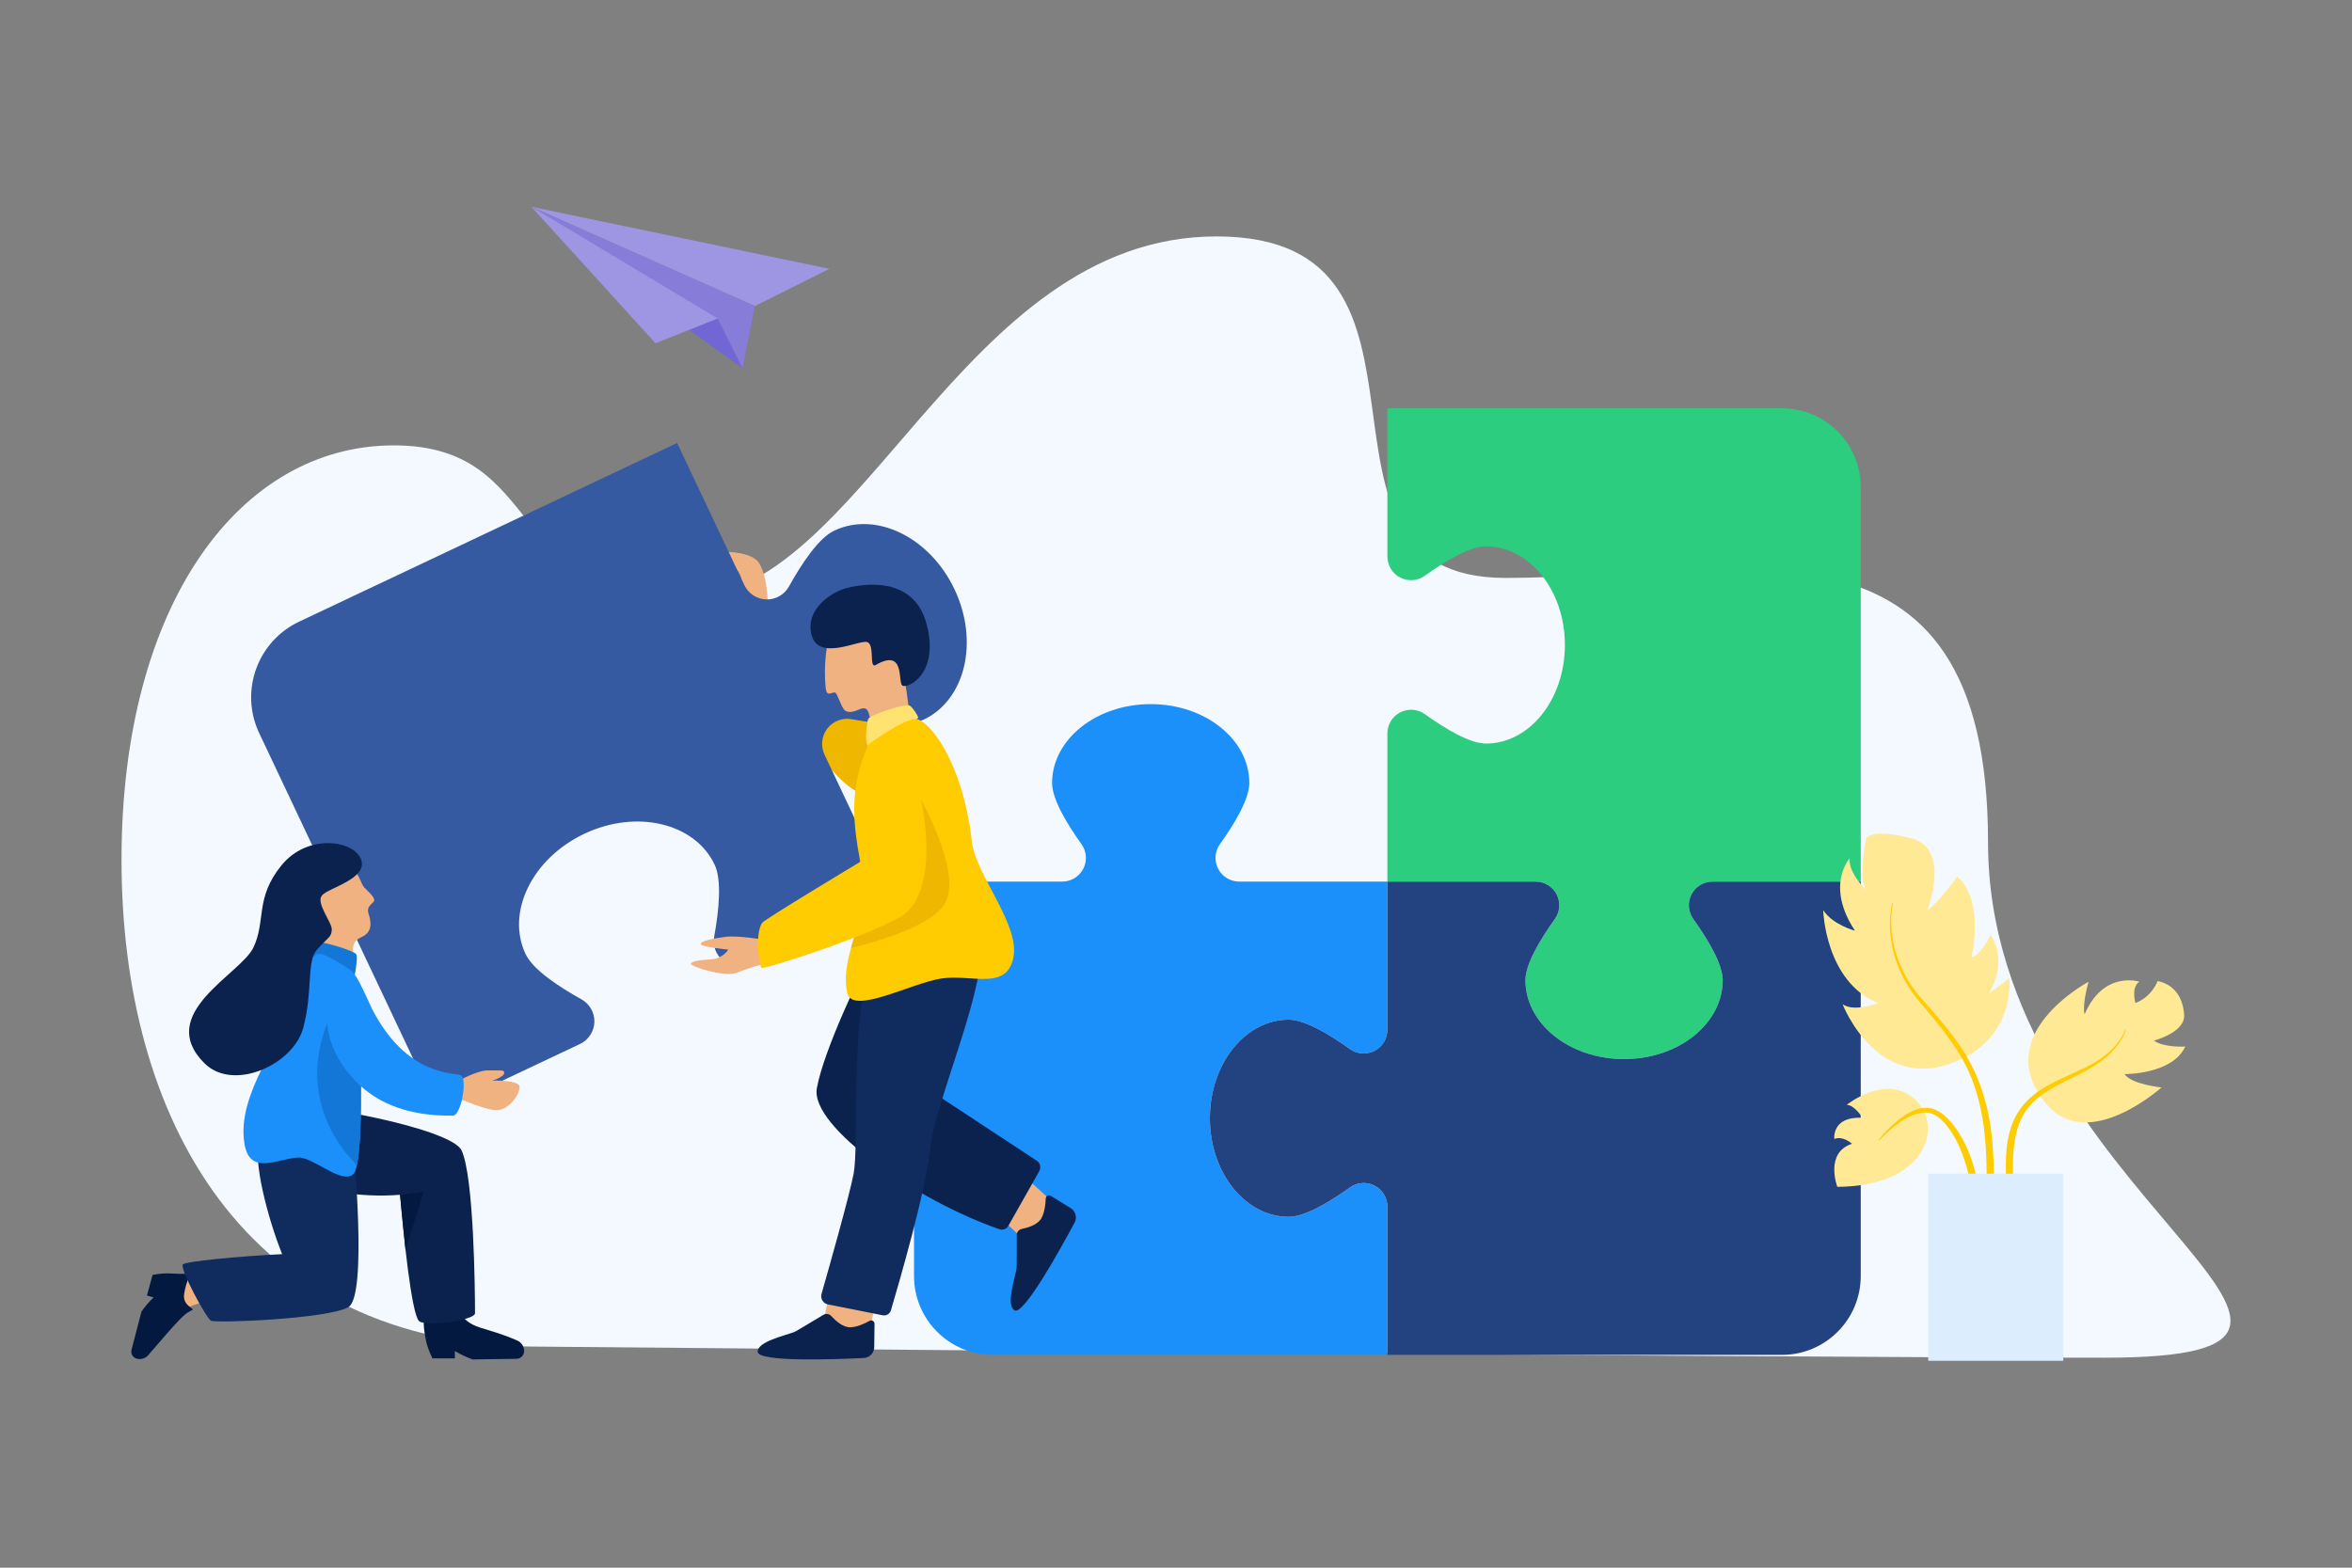 <?xml version="1.0" encoding="UTF-8"?>
<svg width="600px" height="400px" viewBox="0 0 600 400" version="1.1" xmlns="http://www.w3.org/2000/svg" xmlns:xlink="http://www.w3.org/1999/xlink">
    <rect x="0" y="0" width="600" height="400" fill="#808080" stroke="none"/>
    <title>团队协作</title>
    <g id="团队协作" stroke="none" stroke-width="1" fill="none" fill-rule="evenodd">
        <path d="M137.476,343.596 C61.86,343.596 31,284.804 31,219.367 C31,153.93 61.342,113.641 100.46,113.641 C139.577,113.641 128.465,152.772 174.235,152.772 C220.004,152.772 244.791,60.322 310.334,60.322 C375.878,60.322 326.049,147.46 384.046,147.46 C442.043,147.46 507.156,125.536 507.156,214.988 C507.156,304.44 623.863,346.425 536.628,346.425 C449.393,346.425 137.476,343.596 137.476,343.596 Z" id="bg" fill="#F3F9FF" fill-rule="nonzero"></path>
        <g id="puzzle" transform="translate(232.525, 104.182)" fill-rule="nonzero">
            <path d="M118.126,198.335 C116.113,197.3 113.69,197.479 111.849,198.797 C106.605,202.555 100.35,206.298 96.243,206.298 C85.127,206.298 76.117,195.034 76.117,181.139 C76.117,167.244 85.127,155.981 96.243,155.981 C100.35,155.981 106.605,159.724 111.849,163.482 C113.689,164.799 116.111,164.975 118.123,163.94 C120.135,162.905 121.4,160.832 121.4,158.571 L121.4,120.759 L83.59,120.759 C81.328,120.759 79.255,119.494 78.221,117.482 C77.186,115.47 77.361,113.047 78.678,111.208 C82.436,105.963 86.179,99.708 86.179,95.601 C86.179,84.485 74.916,75.475 61.022,75.475 C47.127,75.475 35.864,84.485 35.864,95.601 C35.864,99.708 39.607,105.964 43.365,111.208 C44.684,113.048 44.862,115.471 43.826,117.485 C42.791,119.499 40.717,120.759 38.454,120.759 L0.643,120.759 L0.643,221.392 C0.643,232.508 9.654,241.518 20.769,241.518 L121.398,241.518 L121.398,203.706 C121.4,201.445 120.14,199.37 118.126,198.335 Z" id="Path" fill="#1B90FB"></path>
            <path d="M124.673,43.185 C126.686,44.22 129.109,44.041 130.95,42.723 C136.194,38.965 142.449,35.222 146.556,35.222 C157.672,35.222 166.682,46.485 166.682,60.38 C166.682,74.275 157.672,85.539 146.556,85.539 C142.449,85.539 136.194,81.796 130.95,78.038 C129.11,76.721 126.688,76.545 124.676,77.58 C122.664,78.615 121.399,80.687 121.399,82.949 L121.399,120.761 L159.209,120.761 C161.471,120.761 163.544,122.026 164.579,124.037 C165.613,126.049 165.438,128.473 164.121,130.312 C160.363,135.556 156.62,141.812 156.62,145.919 C156.62,157.035 167.883,166.045 181.777,166.045 C195.672,166.045 206.935,157.035 206.935,145.919 C206.935,141.812 203.192,135.556 199.434,130.312 C198.115,128.472 197.937,126.048 198.973,124.035 C200.008,122.021 202.082,120.761 204.346,120.761 L242.156,120.761 L242.156,20.126 C242.156,9.01 233.145,0 222.03,0 L121.399,0 L121.399,37.812 C121.399,40.075 122.66,42.149 124.673,43.185 Z" id="Path" fill="#2CCD7F"></path>
            <path d="M198.973,124.033 C197.937,126.047 198.116,128.469 199.434,130.31 C203.192,135.555 206.935,141.81 206.935,145.917 C206.935,157.033 195.672,166.043 181.777,166.043 C167.883,166.043 156.62,157.033 156.62,145.917 C156.62,141.81 160.363,135.555 164.121,130.31 C165.438,128.47 165.613,126.048 164.579,124.036 C163.544,122.024 161.471,120.759 159.209,120.759 L121.399,120.759 L121.399,158.571 C121.399,160.832 120.134,162.905 118.122,163.94 C116.11,164.975 113.687,164.799 111.848,163.482 C106.604,159.724 100.349,155.981 96.242,155.981 C85.126,155.981 76.116,167.244 76.116,181.139 C76.116,195.034 85.126,206.298 96.242,206.298 C100.349,206.298 106.604,202.555 111.848,198.797 C113.688,197.478 116.112,197.3 118.125,198.335 C120.139,199.371 121.399,201.445 121.399,203.708 L121.399,241.52 L222.028,241.52 C233.144,241.52 242.154,232.508 242.154,221.394 L242.154,120.759 L204.344,120.759 C202.081,120.759 200.007,122.02 198.973,124.033 Z" id="Path" fill="#224380"></path>
        </g>
        <g id="paperplane" transform="translate(135.361, 52)" fill-rule="nonzero">
            <polygon id="Path" fill="#9E95E3" points="76.215 16.593 57.21 26.097 0.191 0.754"></polygon>
            <polygon id="Path" fill="#877CD8" points="54.042 41.936 57.21 26.097 0.191 0.754"></polygon>
            <polygon id="Path" fill="#7266D5" points="54.042 41.936 47.707 29.264 31.868 26.097"></polygon>
            <polygon id="Path" fill="#9E95E3" points="47.707 29.264 31.868 35.6 0.191 0.754"></polygon>
        </g>
        <g id="plant" transform="translate(464.639, 212.146)" fill-rule="nonzero">
            <path d="M57.39,69.54 C68.017,82.201 86.766,65.319 86.766,65.319 C86.766,65.319 79.077,64.55 77.328,61.911 C77.328,61.911 89.501,62.064 92.842,54.881 C92.842,54.881 87.447,55.23 84.825,53.374 C84.825,53.374 92.859,51.275 92.543,46.781 C92.227,42.286 90.006,39.063 85.767,38.167 C85.767,38.167 84.41,42.123 80.115,43.783 C80.115,43.783 78.916,39.771 81.117,38.338 C81.117,38.338 71.995,35.369 67.153,46.664 C67.153,46.664 66.398,44.778 68.151,38.356 C68.151,38.356 42.609,51.93 57.39,69.54 Z" id="Path" fill="#FFE994"></path>
            <path d="M24.228,68.711 C31.03,75.42 26.733,90.578 4.066,90.678 C4.066,90.678 0.763,81.971 7.818,79.694 C7.818,79.694 5.523,77.567 3.293,78.468 C3.293,78.468 2.564,72.614 10.52,73.063 C10.52,73.063 8.418,69.761 6.467,69.761 C6.468,69.762 16.77,61.355 24.228,68.711 Z" id="Path" fill="#FFE994"></path>
            <path d="M36.497,57.683 C49.527,51.025 47.931,37.486 47.931,37.486 L42.682,41.389 C42.682,41.389 47.946,33.583 43.118,26.377 C43.118,26.377 40.843,31.632 38.291,32.081 C38.291,32.081 41.744,17.82 34.688,11.515 C34.688,11.515 29.284,18.871 27.033,20.072 C27.033,20.072 33.188,4.46 22.98,1.758 C12.773,-0.944 11.421,1.758 11.421,1.758 C11.421,1.758 9.32,11.966 11.421,14.968 C11.421,14.968 6.768,10.464 7.218,6.862 C7.218,6.862 0.913,13.767 8.569,25.326 C8.569,25.326 2.865,23.825 0.463,20.072 C0.463,20.072 0.914,38.236 14.423,43.791 C14.423,43.791 8.419,46.193 5.417,44.091 C5.417,44.091 14.888,68.723 36.497,57.683 Z" id="Path" fill="#FFE994"></path>
            <path d="M14.579,78.71 C16.145,76.776 17.896,74.988 19.875,73.435 C21.85,71.945 24.138,70.474 26.922,70.506 C29.81,70.648 31.864,72.727 33.459,74.633 C35.073,76.631 36.332,78.865 37.339,81.191 C41.281,90.403 41.529,101.818 35.979,110.325 L35.822,110.238 C37.883,105.723 38.683,100.834 38.607,96 C38.424,91.17 37.58,86.337 35.77,81.841 C34.894,79.593 33.777,77.422 32.339,75.516 C30.922,73.67 29.057,71.844 26.855,71.7 C22.235,71.707 18.072,75.454 14.716,78.826 L14.579,78.71 Z" id="Path" fill="#FFCB01"></path>
            <path d="M18.263,18.294 C16.592,26.912 19.681,35.937 25.33,42.403 C31.06,48.89 37.154,55.608 40.244,64.047 C43.51,72.373 44.105,81.393 43.959,90.157 C43.622,98.957 42.498,107.677 40.776,116.265 L40.598,116.239 C41.299,107.511 42.15,98.818 42.158,90.125 C42.243,81.476 41.772,72.689 38.893,64.548 C36.08,56.331 30.285,49.638 24.639,42.979 C19.023,36.179 16.156,26.897 18.09,18.247 L18.263,18.294 Z" id="Path" fill="#FFCB01"></path>
            <path d="M77.704,50.579 C75.773,56.121 70.572,59.617 65.551,62.068 C60.541,64.597 55.104,66.898 52.031,71.462 C49.035,76.005 48.782,81.856 48.879,87.346 C48.964,92.931 49.757,98.524 50.687,104.114 L50.514,104.163 C48.578,98.797 47.498,93.15 47.079,87.415 C46.926,81.762 47.262,75.555 50.852,70.633 C54.431,65.729 60.132,63.625 65.156,61.259 C70.24,59.024 75.378,55.901 77.536,50.514 L77.704,50.579 Z" id="Path" fill="#FFCB01"></path>
            <rect id="Rectangle" fill="#DCEEFD" x="27.258" y="87.324" width="34.451" height="47.737"></rect>
        </g>
        <g id="man" transform="translate(63.388, 112.28)" fill-rule="nonzero">
            <path d="M133.834,45.163 C133.834,45.163 132.729,43.689 132.545,42.399 C132.361,41.11 132.545,35.398 130.335,31.529 C128.124,27.66 117.62,28.329 117.614,29.318 C117.599,31.529 124.39,30.071 125.725,35.214 C126.08,36.584 124.827,37.911 124.233,37.61 C122.654,36.808 122.091,32.865 120.755,33.004 C119.743,33.108 119.051,39.498 121.676,42.124 C123.528,43.975 127.94,47.835 129.138,51.06 C130.336,54.284 134.955,47.249 133.834,45.163 Z" id="Path" fill="#F1B282"></path>
            <path d="M136.806,44.773 C136.475,44.295 135.82,44.173 135.339,44.501 L126.548,50.496 C126.005,50.866 125.862,51.605 126.228,52.151 C130.605,58.692 148.372,88.483 156.619,90.204 L165.313,76.924 C142.431,53.078 142.592,53.133 136.806,44.773 Z" id="Path" fill="#F0B701"></path>
            <path d="M172.229,71.342 C168.295,73.207 160.605,72.452 153.868,71.227 C151.507,70.797 149.105,71.724 147.649,73.626 C146.192,75.537 145.919,78.093 146.947,80.264 L164.078,116.506 L127.837,133.638 C125.666,134.666 123.11,134.392 121.198,132.927 C119.297,131.471 118.37,129.069 118.8,126.708 C120.025,119.98 120.781,112.289 118.915,108.346 C113.882,97.698 98.999,94.162 85.686,100.453 C72.364,106.753 65.657,120.492 70.689,131.149 C72.545,135.083 78.973,139.386 84.947,142.707 C87.045,143.881 88.318,146.117 88.241,148.516 C88.155,150.915 86.741,153.065 84.57,154.093 L82.911,154.879 L49.9,170.481 L48.328,171.225 L2.733,74.768 C-2.309,64.112 2.245,51.392 12.9,46.349 L107.129,1.801 L109.039,0.9 L109.353,0.753 L126.492,36.996 C127.51,39.167 129.661,40.58 132.06,40.667 C134.46,40.745 136.703,39.471 137.868,37.373 C141.189,31.398 145.492,24.971 149.426,23.115 C160.082,18.073 173.82,24.789 180.121,38.112 C186.413,51.426 182.886,66.308 172.229,71.342 Z" id="Path" fill="#355AA2"></path>
            <path d="M147.877,219.275 L146.638,225.047 C146.638,225.047 146.834,227.933 151.869,228.364 C156.904,228.794 158.686,226.214 158.686,226.214 C158.686,226.214 160.159,219.275 160.098,218.784 C160.037,218.292 147.877,219.275 147.877,219.275 Z" id="Path" fill="#F1B282"></path>
            <path d="M148.642,223.493 C148.133,222.935 147.303,222.816 146.657,223.206 C144.393,224.57 139.579,227.465 139.287,227.574 C136.725,228.531 129.884,230.034 129.887,232.61 C129.891,235.31 149.72,234.574 156.976,234.215 C158.448,234.142 159.611,232.939 159.629,231.465 L159.704,225.494 C159.708,225.19 159.549,224.908 159.288,224.752 C159.028,224.597 158.703,224.592 158.437,224.74 C157.224,225.421 155.336,226.303 153.606,226.382 C151.684,226.468 149.716,224.668 148.642,223.493 Z" id="Path" fill="#0B224E"></path>
            <path d="M193.252,199.775 L197.561,203.81 C197.561,203.81 200.135,205.13 203.098,201.034 C206.06,196.939 204.767,194.084 204.767,194.084 C204.767,194.084 199.578,189.247 199.125,189.046 C198.672,188.846 193.252,199.775 193.252,199.775 Z" id="Path" fill="#F1B282"></path>
            <path d="M197.26,201.292 C196.519,201.441 195.99,202.091 195.991,202.845 C195.995,205.489 195.996,211.107 195.939,211.412 C195.44,214.102 193.204,220.74 195.415,222.064 C197.73,223.451 207.314,206.076 210.744,199.671 C211.439,198.372 211.007,196.755 209.753,195.981 L204.675,192.842 C204.417,192.682 204.092,192.672 203.825,192.816 C203.557,192.96 203.386,193.235 203.377,193.539 C203.334,194.93 203.118,197.002 202.294,198.525 C201.378,200.217 198.822,200.977 197.26,201.292 Z" id="Path" fill="#0B224E"></path>
            <path d="M156.783,135.161 C156.783,135.161 146.834,155.243 144.992,165.377 C143.193,175.274 170.923,194.313 191.613,201.373 C192.456,201.661 193.387,201.308 193.825,200.532 L201.729,186.547 C202.251,185.623 201.969,184.452 201.082,183.869 L167.653,161.876 L176.68,135.161 L156.783,135.161 L156.783,135.161 Z" id="Path" fill="#0B224E"></path>
            <path d="M186.813,130.003 C187.182,142.347 175.065,169.246 173.846,181.221 C172.794,191.555 165.79,215.642 163.89,222.05 C163.623,222.951 162.714,223.502 161.794,223.319 L147.824,220.548 C147.237,220.432 146.726,220.075 146.415,219.565 C146.104,219.054 146.021,218.437 146.186,217.862 C148.037,211.388 153.328,192.719 154.388,187.117 C155.677,180.3 153.836,150.994 157.704,137.004 C161.573,123.014 186.813,130.003 186.813,130.003 Z" id="Path" fill="#102B5E"></path>
            <path d="M131.452,127.489 C131.452,127.489 124.731,126.34 121.642,126.758 C118.553,127.177 115.23,127.831 115.357,128.608 C115.484,129.384 122.404,130.01 122.404,130.01 C122.404,130.01 120.998,132.36 117.962,132.507 C114.928,132.655 112.976,133.018 112.851,133.651 C112.726,134.283 121.602,137.227 124.787,135.861 C127.971,134.495 134.487,132.785 134.487,132.785 L131.452,127.489 Z" id="Path" fill="#F1B282"></path>
            <path d="M159.392,74.316 C159.392,74.316 158.78,71.74 158.311,69.954 C157.36,66.327 154.786,70.546 152.224,69.049 C151.333,68.528 150.331,64.828 149.699,64.458 C149.041,64.074 147.619,65.749 147.294,63.56 C146.937,61.151 146.689,52.792 148.783,49.439 C151.047,45.814 160.967,42.923 163.828,47.223 C166.689,51.524 168.707,70.766 168.707,70.766 L159.392,74.316 Z" id="Path" fill="#F1B282"></path>
            <path d="M160.002,57.393 C158.248,58.403 159.856,52.163 157.818,51.544 C155.779,50.924 145.435,56.524 143.654,49.776 C141.873,43.027 148.967,38.712 152.477,37.791 C155.988,36.87 169.635,34.154 173,46.982 C176.366,59.81 167.979,63.598 166.783,62.613 C165.587,61.627 167.586,53.021 160.002,57.393 Z" id="Path" fill="#0B224E"></path>
            <path d="M168.757,67.792 C167.755,67.041 158.44,70.185 158.072,71.2 C157.703,72.214 156.905,78.662 158.625,78.171 C160.344,77.68 171.091,71.415 170.846,70.74 C170.6,70.065 169.495,68.345 168.757,67.792 Z" id="Path" fill="#FFE270"></path>
            <path d="M152.73,141.057 C153.992,146.863 169.226,138.463 176.864,137.372 C184.602,136.266 193.261,140.504 195.103,132.213 C196.946,123.922 185.892,111.394 184.602,102.919 C182.207,81.548 173.548,71.782 170.601,71.23 C167.654,70.677 158.257,77.583 158.257,77.583 C150.704,93.515 156.968,106.604 156.968,115.086 C156.968,117.653 156.412,120.267 155.688,122.9 C155.073,125.132 154.338,127.377 153.715,129.617 C152.647,133.474 151.918,137.317 152.73,141.057 Z" id="Path" fill="#FFCB01"></path>
            <path d="M153.713,129.618 C160.506,127.962 174.783,123.844 177.846,117.904 C181.899,110.045 171.521,91.682 171.521,91.682 C174.653,106.236 173.179,122.265 161.573,123.014 C159.811,123.128 157.815,123.075 155.686,122.901 C155.071,125.132 154.336,127.378 153.713,129.618 Z" id="Path" fill="#F0B701"></path>
            <path d="M130.904,134.671 C131.466,135.139 156.665,127.144 166.496,121.528 C176.326,115.912 171.521,91.682 171.521,91.682 L155.777,94.468 L156.457,107.379 C156.457,107.379 131.527,122.356 131.009,123.205 C129.084,126.354 130.335,134.198 130.904,134.671 Z" id="Path" fill="#FFCB01"></path>
        </g>
        <g id="woman" transform="translate(32.799, 214.845)">
            <path d="M56.115,6.513 C58.513,6.768 59.187,10.638 60.129,11.6 C61.07,12.562 62.55,13.854 62.674,14.74 C62.798,15.626 60.553,16.086 61.197,18.18 C61.842,20.275 62.448,22.923 59.333,24.307 C56.218,25.691 57.374,28.493 57.858,31.28 C58.342,34.066 56.714,35.027 55.584,35.221 C54.454,35.416 42.141,33.825 41.759,25.99 C41.435,19.352 42.272,11.265 47.161,8.665 C52.051,6.065 54.088,6.296 56.115,6.513 Z" id="Path" fill="#F1B282" fill-rule="nonzero"></path>
            <path d="M83.246,131.744 L77.512,131.744 C76.714,130.083 76.185,128.66 75.925,127.474 C75.535,125.696 74.948,122.383 75.535,119.982 C76.122,117.58 82.876,117.81 83.728,118.579 C84.58,119.348 84.442,121.351 87.817,123.144 C89.857,124.227 93.632,124.78 99.141,127.188 C100.215,127.658 100.908,128.718 100.908,129.889 C100.908,130.962 100.049,131.837 98.977,131.856 C92.98,131.964 89.247,132.018 87.778,132.018 C86.184,131.44 84.674,130.729 83.244,129.884 L83.244,131.744 L83.246,131.744 Z" id="Path" fill="#03193F"></path>
            <path d="M84.945,78.675 C82.193,72.837 43.417,65.817 38.417,67.45 C33.416,69.083 30.866,72.042 30.866,76.43 C30.866,82.552 48.165,91.598 69.256,90.013 C70.148,100.179 72.139,120.272 74.099,122.233 C75.543,123.677 88.378,122.109 88.378,120.217 C88.378,114.433 88.099,85.367 84.945,78.675 Z" id="Path" fill="#0B224E" fill-rule="nonzero"></path>
            <path d="M22.325,117.057 C22.325,117.057 10.89,117.287 9.453,125.633 L7.808,125.532 L11.765,110.663 L21.123,109.783 L22.325,117.057 Z" id="Path" fill="#F1B282" fill-rule="nonzero"></path>
            <path d="M10.446,110.07 C12.178,110.16 13.198,110.239 15.311,110.144 C16.104,110.108 14.677,111.84 14.173,115.35 C13.738,118.387 16.898,118.981 16.283,119.374 C15.362,119.963 15.019,119.732 12.522,122.38 C11.024,123.971 8.529,126.812 5.038,130.906 C4.31,131.759 3.156,132.114 2.075,131.818 C1.09,131.548 0.504,130.539 0.757,129.549 C2.076,124.396 2.92,121.149 3.288,119.809 C4.219,118.492 5.253,117.283 6.389,116.184 L4.682,115.715 L6.126,110.45 C7.852,110.136 9.292,110.009 10.446,110.07 Z" id="Path" fill="#03193F"></path>
            <path d="M57.346,77.756 C57.346,77.756 34.61,73.657 33.468,76.328 C31.552,80.808 35.469,95.931 39.177,105.153 C28.278,105.68 14.311,107.007 13.829,107.796 C13.078,109.026 19.799,121.441 21.001,122.132 C22.203,122.823 50.84,121.685 56.069,118.673 C61.028,115.818 57.346,77.756 57.346,77.756 Z" id="Path" fill="#102B5E" fill-rule="nonzero"></path>
            <path d="M84.005,61.034 C84.005,61.034 89.017,58.151 91.899,58.266 C94.782,58.381 95.934,57.967 95.819,58.981 C95.704,59.995 92.245,61.264 91.438,61.034 C90.631,60.803 99.624,60.457 99.739,62.417 C99.854,64.378 96.856,68.84 93.282,68.396 C89.707,67.951 82.905,64.838 82.905,64.838 L84.005,61.034 Z" id="Path" fill="#F1B282" fill-rule="nonzero"></path>
            <path d="M57.4,35.306 C57.4,35.306 58.723,29.489 58.009,28.571 C57.294,27.652 49.131,25.203 48.213,25.612 C47.295,26.02 46.733,31.734 46.733,31.734 L57.4,35.306 Z" id="Path" fill="#1277D7" fill-rule="nonzero"></path>
            <path d="M84.845,59.592 C83.314,58.674 71.172,60.205 62.09,42.551 C59.422,36.671 58.304,34.32 56.915,32.931 C56.525,32.541 49.759,27.977 48.212,28.572 C46.886,29.082 41.419,34.082 40.479,42.552 C39.539,51.022 27.533,63.944 29.539,76.839 C30.865,85.368 38.008,80.716 43.314,80.512 C47.122,80.365 54.491,87.553 57.373,84.696 C58.955,83.126 59.359,72.285 59.284,62.308 C64.075,66.64 71.477,70.025 82.906,69.797 C84.946,69.286 86.375,60.511 84.845,59.592 Z" id="Path" fill="#1B90FB" fill-rule="nonzero"></path>
            <path d="M58.254,82.416 C54.317,78.594 43.109,65.487 50.692,46.174 C50.692,46.174 50.764,54.741 59.229,62.262 C59.247,62.279 59.266,62.295 59.284,62.312 C59.344,70.087 59.11,78.39 58.254,82.416 Z" id="Path" fill="#1277D7" fill-rule="nonzero"></path>
            <polygon id="Path" fill="#03193F" fill-rule="nonzero" points="69.261 90.041 69.261 90.025 69.539 89.993 75.259 89.278 75.29 89.278 70.644 104.01"></polygon>
            <path d="M19.335,56.429 C26.7,63.795 42.067,56.837 44.578,47.347 C47.09,37.857 45.319,30.478 48.111,27.398 C50.902,24.317 51.835,24.234 51.835,22.295 C51.835,20.357 47.702,15.56 49.335,13.621 C50.968,11.683 61.069,9.387 59.335,4.489 C57.6,-0.409 45.705,-2.348 38.948,6.019 C32.192,14.386 35.1,20.101 31.835,26.938 C28.57,33.775 6.67,43.764 19.335,56.429 Z" id="Path" fill="#0B224E" fill-rule="nonzero"></path>
        </g>
    </g>
</svg>